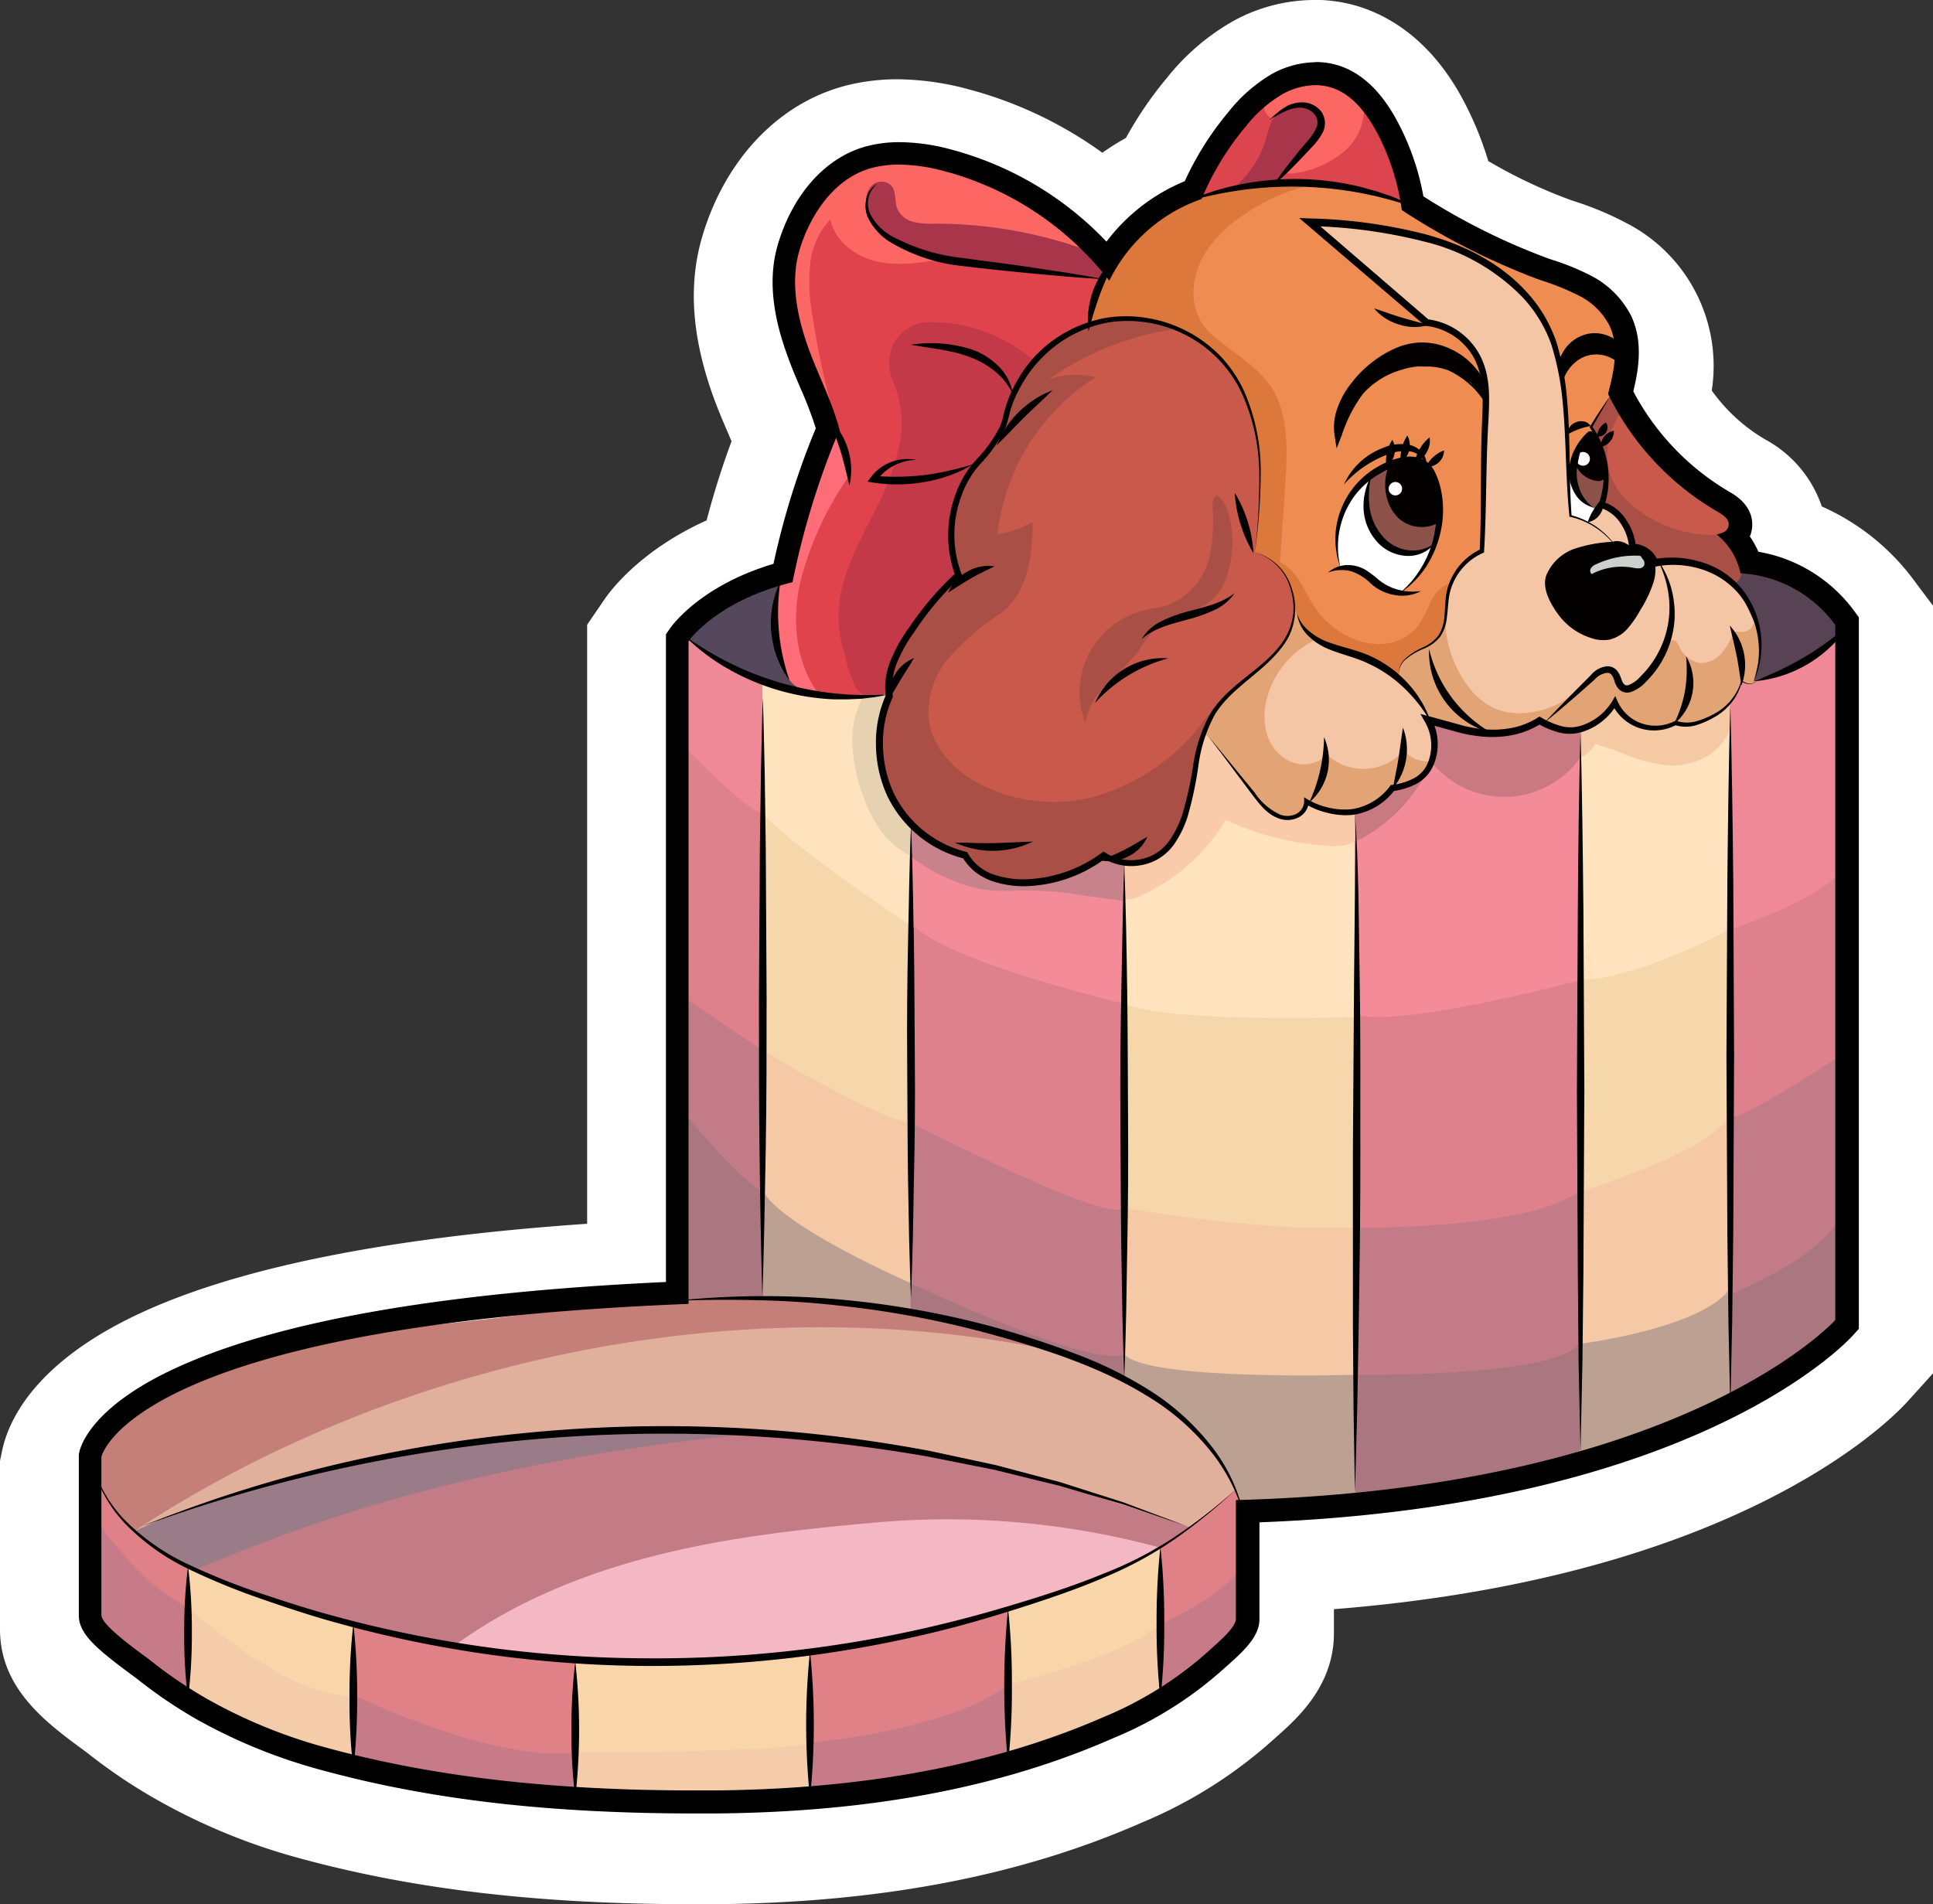 <svg xmlns="http://www.w3.org/2000/svg" viewBox="0 0 252.58 248.87"><rect x="0" y="0" width="252.58" height="248.87" fill="#333333" stroke="none"/><defs><style>.cls-1{fill:#fff;}.cls-2{fill:#f4cca9;}.cls-3{fill:#c77b88;}.cls-4{fill:#f8d6a9;}.cls-5{fill:#e08187;}.cls-6{fill:#c37b86;}.cls-7{fill:#9a7c88;}.cls-8{fill:#e0b09c;}.cls-9{fill:#c47f78;}.cls-10{fill:#f4b8c4;}.cls-11{fill:#bca092;}.cls-12{fill:#aa7780;}.cls-13{fill:#f5c9a6;}.cls-14{fill:#c37b87;}.cls-15{fill:#de818c;}.cls-16{fill:#f6d7ab;}.cls-17{fill:#ffe3be;}.cls-18{fill:#f48b99;}.cls-19{fill:#ef8997;}.cls-20{fill:#584354;}.cls-21{fill:#f5c9a4;}.cls-22{fill:#c97982;}.cls-23{fill:#f9cbaa;}.cls-24{fill:#c8828c;}.cls-25{fill:#e6d2b1;}.cls-26{fill:#ef8c51;}.cls-27{fill:#c9594b;}.cls-28{fill:#e0434c;}.cls-29{fill:#f4c6a5;}.cls-30{fill:#e2a475;}.cls-31{fill:#a94f46;}.cls-32{fill:#c33948;}.cls-33{fill:#8c5149;}.cls-34{fill:#040000;}.cls-35{fill:#030000;}.cls-36{fill:#dc783c;}.cls-37{fill:#dc454e;}.cls-38{fill:#fc6763;}.cls-39{fill:#55485c;}.cls-40{fill:#a9354a;}.cls-41{fill:#ff6e78;}.cls-42{fill:#cbd0cc;}</style></defs><title>disney-cartoons-lady-and-the-tramp-collette-present</title><g id="Layer_7"><path d="M104.45,265.56c-19.6,0-35.52-1.85-50.1-5.82a75.59,75.59,0,0,1-17.7-7.21,67,67,0,0,1-8.3-5.64l-.56-.42-.14-.1c-4.54-3.35-8.82-6.51-8.82-11.73V213.13l.17-.8c.51-2.47,3-8.83,15.4-14.54,13.08-6,33.64-9.9,61.15-11.46V104.88l1.39-2c.45-.66,4.32-6,13.44-9.49a106.68,106.68,0,0,1,4.41-14c-.38-1-.82-2-1.27-3.1-.67-1.57-1.43-3.34-2.08-5.24-2.2-6.48-2.53-12.08-1-17.11,2.56-8.45,8.35-14.52,15.5-16.23a21.85,21.85,0,0,1,5.17-.6,31.4,31.4,0,0,1,8.19,1.19A48.11,48.11,0,0,1,157.88,48a29.75,29.75,0,0,1,6.77-4.58A44.52,44.52,0,0,1,170.19,35a25.43,25.43,0,0,1,7.13-6.16,17.16,17.16,0,0,1,8.18-2.16,14.88,14.88,0,0,1,4.16.58c4.38,1.28,8,4.5,10.77,9.57A38.19,38.19,0,0,1,204,46a74.38,74.38,0,0,0,13.48,6.54l.69.24a34.78,34.78,0,0,1,5.74,2.41,16.91,16.91,0,0,1,7.3,7.48,17.81,17.81,0,0,1,1,11.18,28.18,28.18,0,0,0,9.82,9.63c3.78,2.15,5.26,5.25,5.42,8a25.11,25.11,0,0,1,12.36,8.91l1.59,2.12v96.56l-2.05,2.28c-2.14,2.37-21.94,22.7-76.28,25.86v7.86c0,4.6-3.41,7.63-5.66,9.64l-.3.27a55.12,55.12,0,0,1-16,10.2c-15.36,6.77-33.08,10.14-54.18,10.3Z" class="cls-1" transform="translate(-13.83 -21.69)"/><path d="M185.5,31.69a10.11,10.11,0,0,1,2.76.38c3.06.89,5.67,3.3,7.78,7.17a33,33,0,0,1,3.51,9.95,83.94,83.94,0,0,0,16.26,8.1l.69.24a30.77,30.77,0,0,1,5,2.06,12,12,0,0,1,5.2,5.24c1.6,3.39,1,7.09.27,9.85a33.21,33.21,0,0,0,12.64,13.18c3.19,1.82,3,4.19,2.81,5.12a6.37,6.37,0,0,1-.21.66,12.2,12.2,0,0,1,1.11,2,19.75,19.75,0,0,1,12.53,7.76l.6.8v93l-.77.86c-.83.92-20.68,22.28-77.56,24.43v12.63c0,2.18-1.81,4-4,5.91l-.41.38a50.35,50.35,0,0,1-14.61,9.25c-14.72,6.48-31.79,9.71-52.2,9.87h-2.43c-19.14,0-34.65-1.8-48.79-5.65a69.68,69.68,0,0,1-16.52-6.72A62.44,62.44,0,0,1,31.46,243c-.18-.15-.48-.36-.84-.64-4.79-3.53-6.79-5.38-6.79-7.7v-21l.07-.3c.2-1,1.74-6,12.6-11,13.24-6.12,34.78-9.9,64.05-11.24V106.43l.52-.77c.16-.24,3.9-5.58,13.54-8.45a103,103,0,0,1,5.52-17.72,52.22,52.22,0,0,0-2-5.22c-.66-1.56-1.35-3.18-1.93-4.88-1.86-5.47-2.17-10.07-1-14.06,2-6.74,6.47-11.53,11.87-12.82a17.35,17.35,0,0,1,4-.46,26.67,26.67,0,0,1,6.89,1,43.36,43.36,0,0,1,20.15,12.06,24.59,24.59,0,0,1,10.24-7.91,39.7,39.7,0,0,1,5.66-9,20.75,20.75,0,0,1,5.7-5,12.05,12.05,0,0,1,5.77-1.54m54.22,84.72v-.82h0c0,.27,0,.54,0,.81m-.13,4.21,0-1.6,0,.07v1.53m-49,15.69,0-2.76h0l0,2.75M72,196.51c3-.31,6.06-.64,9.07-1q-4.81.48-9.07,1M185.5,21.69a22.06,22.06,0,0,0-10.58,2.78,29.9,29.9,0,0,0-8.57,7.35,48.88,48.88,0,0,0-5.4,7.9,33.25,33.25,0,0,0-3.08,1.93,53.22,53.22,0,0,0-17.29-8.24,36.57,36.57,0,0,0-9.49-1.36,27.42,27.42,0,0,0-6.33.73c-8.9,2.13-16.05,9.48-19.12,19.66-1.83,6.06-1.48,12.65,1.07,20.16.7,2.07,1.5,3.94,2.21,5.59l.5,1.18c-1.2,3.22-2.28,6.62-3.26,10.33-8.6,3.88-12.54,9.14-13.35,10.33l-.52.76-1.74,2.55v78.29c-25.8,1.77-45.37,5.67-58.25,11.62-13.9,6.42-17.37,14.07-18.2,18.06l-.06.31-.21,1v22c0,7.75,6,12.18,10.85,15.75l.12.09.47.35a71.19,71.19,0,0,0,8.89,6A80.32,80.32,0,0,0,53,264.56c15,4.09,31.37,6,51.42,6H107c21.8-.17,40.17-3.68,56.15-10.72a60.08,60.08,0,0,0,17.43-11.12l.15-.13.07-.06c2.56-2.29,7.33-6.54,7.33-13.38V232c52.83-4.19,72.79-24.73,75-27.19l.77-.85,2.57-2.85V100.93l-2-2.66-.59-.8a30.23,30.23,0,0,0-12-9.59,15.66,15.66,0,0,0-7.33-8.72,22.68,22.68,0,0,1-7.05-6.43,21,21,0,0,0-11.16-21.89,40.83,40.83,0,0,0-6.53-2.76l-.69-.23a65.78,65.78,0,0,1-10.82-5.11,43.73,43.73,0,0,0-3.45-8.29c-4.27-7.83-9.84-10.84-13.77-12a19.84,19.84,0,0,0-5.55-.78Z" class="cls-1" transform="translate(-13.83 -21.69)"/><path d="M37.53,227.41l22.83,10.13,36.2,5.5s35.63-2,36-1.78,13.26-6.67,13.26-6.67l20-6.59,10.3-4.16s.5,1.79.62,2,.47,8.15,0,8.59-14.4,10.82-14.4,10.82l-9.62,4.18c-.23.11-10.9,4.11-10.9,4.11s-16.52,2.67-16.81,2.67-14.74.89-14.74.89l-31.93-1.42-25.7-5.4-17.78-7.48-2.28-3.55Z" class="cls-2" transform="translate(-13.83 -21.69)"/><path d="M38,229.56c.15.44.33,14.66.33,14.66l-12-9.19-1.49-4.59V219.33L33,224.89Z" class="cls-3" transform="translate(-13.83 -21.69)"/><path d="M89,249l0,7.68-14.51-1.75L60,252.16s0-4.2,0-4.4,0-7.37,0-7.37l6.71-.84Z" class="cls-3" transform="translate(-13.83 -21.69)"/><polygon points="131.72 218.7 131.72 230.16 106.58 234.95 105.83 234.01 106.06 224.83 117.47 220.14 131.72 218.7" class="cls-3"/><polygon points="162.28 202.16 162.91 212.76 152.73 222.31 151.47 220.35 151.62 210.68 159.44 203.87 162.28 202.16" class="cls-3"/><path d="M145.55,231.34v10.49s14.44-3.29,19.91-7.89l.66-10.9-1.63-1.92-14.89,4.81Z" class="cls-4" transform="translate(-13.83 -21.69)"/><path d="M88.93,237.85c0,.22.06,12.88.06,12.88s27.71,0,30.68-1.29L121.23,235l-3.93-2Z" class="cls-4" transform="translate(-13.83 -21.69)"/><path d="M38.37,231.73s13.2,12.13,22,11.65L60,232.22,49,224.3l-11.78-.15Z" class="cls-4" transform="translate(-13.83 -21.69)"/><path d="M165.46,223.59v10.35s10.39-4.47,11.09-8.94a12.08,12.08,0,0,0-.73-7.13l-1.06-3-3.26.84s-6.34,4.45-6.2,4.55A27.61,27.61,0,0,1,165.46,223.59Z" class="cls-5" transform="translate(-13.83 -21.69)"/><path d="M119.57,237.54l.1,11.9s18.4-1.59,25.88-7.61V231.34L136,232.71Z" class="cls-5" transform="translate(-13.83 -21.69)"/><path d="M60,233.71c-.08.18,0,9.49,0,9.49s18.23,8.87,29,7.53V237.35l-11.53-.8Z" class="cls-5" transform="translate(-13.83 -21.69)"/><path d="M25.46,219.17a76.3,76.3,0,0,0,5.73,7.05,25.82,25.82,0,0,0,7.18,5.51v-6l-3.48-4.82-6.6-6.38-3.44-.26Z" class="cls-5" transform="translate(-13.83 -21.69)"/><path d="M60.24,234l-11-3.26L39.56,227,38.4,225.4l8.22-5.5L63,214.22,103,206s7.49-1.11,8.81-1.06,30.66,3.25,30.66,3.25l17.54,2.18L170.19,216l-.4,4.93s-3.88,3.08-5.52,3.46-11.55,2.16-11.55,2.16L115.28,234,87,236l-13.9.82-12-2.65Z" class="cls-6" transform="translate(-13.83 -21.69)"/><path d="M39.56,226.77a226.47,226.47,0,0,1,22.2-8.11c6.83-2.06,13.77-3.77,20.76-5.2q8.46-1.72,17-2.92c3.4-.48,6.81-.9,10.23-1.22l1.64-.14c-1.56-1.59-3.19-3.13-4.75-4.72-2.27-2.3-5.93-2.23-9.15-2.48a165.94,165.94,0,0,0-26.19,0,68.9,68.9,0,0,0-22,5.57L33,217.55l-2.76,1.94.19,1.36,2,1.8,4.51,3L39.56,227Z" class="cls-7" transform="translate(-13.83 -21.69)"/><polygon points="161.39 194.7 158.46 197.23 155.44 199.59 152.26 198.43 141.41 195.01 126.85 191.11 113.31 188.73 88.2 186.6 70.71 187.57 57.8 189.39 47.14 191.02 32.39 194.75 21.51 198.35 17.58 200.1 17.09 197.39 27.33 186.24 51.08 177.09 65.98 175.09 85.01 172.25 109.85 172.85 129.41 171.34 140.5 173.2 157.53 182.06 161.39 194.7" class="cls-8"/><path d="M31.42,221.78c34.72-22.91,80.67-32.2,121.3-23.28-7.47-7.08-17.87-10.27-28.15-10.47a137.63,137.63,0,0,0-32,3.6c-16.43,3.78-33.95,3-50.06,7.93a41.41,41.41,0,0,0-10.64,4.53,16.13,16.13,0,0,0-7,8.95l2.28,3.31,1.81,2.77Z" class="cls-9" transform="translate(-13.83 -21.69)"/><path d="M73.13,236.82c7.82-5.75,17-9.46,26.4-11.84s19.1-3.45,28.76-4.31a106.16,106.16,0,0,1,36.84,3.21l-3.35,2-3,1.38-5.3,2.38-6.7,1.89-16.94,4.34-11.32,1.82-5.23.55-13.69.63-15-.34Z" class="cls-10" transform="translate(-13.83 -21.69)"/><path d="M132.94,187.5l-.07,6-14.36-2s-5.92,0-6-.19-1.39-17.25-1.39-17.25l.39-2.08s12.54,6.46,13.7,6.7S132.94,187.5,132.94,187.5Z" class="cls-11" transform="translate(-13.83 -21.69)"/><path d="M191.12,198.91c0,.23-.25,19-.25,19l-14.82.45-.9-2.17-3.05-5.09L166,205.22,160.32,202l-2.61-7.83,3-5.64,22.75,5.24Z" class="cls-11" transform="translate(-13.83 -21.69)"/><path d="M220.32,195.72c-.06.29,0,16.51,0,16.51l13.2-3.59,7.86-2.44.91-14.69-.46-6.32-1.69-2.67Z" class="cls-11" transform="translate(-13.83 -21.69)"/><path d="M240,189l-.09,16.38s15-9.85,15-10.07,0-6.78,0-6.78l.46-9.56s-5.26.68-5.43,1S240,189,240,189Z" class="cls-12" transform="translate(-13.83 -21.69)"/><polygon points="177.11 178.47 177.04 196.18 206.49 190.54 206.54 172.84 186.16 173.2 177.11 178.47" class="cls-12"/><path d="M132.81,187.81c0,.17,0,5.38,0,5.38l8.86,1.92,11,3.39,8,3.46v-8.11Z" class="cls-12" transform="translate(-13.83 -21.69)"/><path d="M101.83,164.53c-.08.46,1.11,27.1,1.11,27.1l3.53-.2,7-.11.06-17-10.39-9.79Z" class="cls-12" transform="translate(-13.83 -21.69)"/><path d="M133,167.09c-.08.29,0,22.37,0,22.37s-17.07-7.41-19.51-12.18c-.2-.4-.09-21.34-.09-21.34Z" class="cls-13" transform="translate(-13.83 -21.69)"/><path d="M191,179.79c.07.39,0,21.57,0,21.57s-27.2.85-30.27-2.68l0-22.08Z" class="cls-13" transform="translate(-13.83 -21.69)"/><path d="M220.37,175.06l-.05,22.26s16.5-2.11,19.69-7.46V163.2Z" class="cls-13" transform="translate(-13.83 -21.69)"/><path d="M239.73,165c0,.4.19,25.84.19,25.84s13.3-5.18,14.89-11.39c0,0,.29-27,0-26.75S239.73,164.76,239.73,165Z" class="cls-14" transform="translate(-13.83 -21.69)"/><path d="M191,179.79c0,.34,0,21.57,0,21.57s26.95.4,29.36-4.33l0-22-22.71-.51Z" class="cls-14" transform="translate(-13.83 -21.69)"/><path d="M132.85,165.33c-.13.34.11,24.13.11,24.13s23.6,11.16,27.76,9.22V174.44Z" class="cls-14" transform="translate(-13.83 -21.69)"/><path d="M102,165.57c.1.21,8.42,10.57,11.42,11.71,0,0,.43-22.18.22-22.25s-10.82-4.92-10.82-4.92Z" class="cls-14" transform="translate(-13.83 -21.69)"/><path d="M102.22,115.31l.66,36.5s11.29,7.63,10.57,7.18c-.24-.16,0-36,0-36Z" class="cls-15" transform="translate(-13.83 -21.69)"/><path d="M113.48,126.33l0,32.66s15.77,9.33,19.42,9.44l.09-32.71Z" class="cls-16" transform="translate(-13.83 -21.69)"/><path d="M133.18,140.5l-.31,27.93s27.83,14.36,27.84,10.79c0-.29,0-34.06,0-34.06Z" class="cls-15" transform="translate(-13.83 -21.69)"/><path d="M160.72,149.54v30s17.29,3.15,30.41,2.57l.27-31.73Z" class="cls-16" transform="translate(-13.83 -21.69)"/><path d="M190.92,151.35c.06.35.2,30.79.2,30.79s23.19.29,29.31-5l.35-32.92Z" class="cls-15" transform="translate(-13.83 -21.69)"/><path d="M220.32,143.94v33.53s17.76-5.48,19.61-10.26l.21-29.8Z" class="cls-16" transform="translate(-13.83 -21.69)"/><path d="M254.72,132.57c0,.35.68,26.36.68,26.36s-14,9.33-15.48,8.74l.21-31.95s12.9-6.3,13.08-6.3A26.56,26.56,0,0,1,254.72,132.57Z" class="cls-15" transform="translate(-13.83 -21.69)"/><path d="M239.92,112.16c-.24.52,0,30.93,0,30.93s-11.38,6.33-19.6,6.68V112l12.43-5.52Z" class="cls-17" transform="translate(-13.83 -21.69)"/><path d="M220.32,117.23v32.54s-23.54,6.36-29.33,4.49l-.27-32,8.78-11.79,8.63-2.78Z" class="cls-18" transform="translate(-13.83 -21.69)"/><path d="M190.7,125.71c0,.16.42,28.89.42,28.89s-24,.9-30.38-1.74h0s-.12-24.85,0-24.85,12.36-13.08,12.56-13.16S190.7,125.71,190.7,125.71Z" class="cls-17" transform="translate(-13.83 -21.69)"/><path d="M160.74,133.57v19.29s-23.44-5.47-27.89-10.54l0-18.16,23.75-1.65" class="cls-18" transform="translate(-13.83 -21.69)"/><path d="M132.87,125.54c-.08.28.38,17.4.38,17.4s-16.94-11.26-19.8-15.09l-.26-22,5.85,1.35,12.23,2.7Z" class="cls-17" transform="translate(-13.83 -21.69)"/><path d="M102.88,103.68v15.15s8.7,9.3,10.57,9V110Z" class="cls-19" transform="translate(-13.83 -21.69)"/><path d="M239.92,112.16l.27,30.93s13.94-4.57,15.21-9.14V119l-.62-7.08s.4-9.55.14-9.2-8.34,1.4-8.34,1.4-7.53,3.4-7.46,3.79S239.92,112.16,239.92,112.16Z" class="cls-19" transform="translate(-13.83 -21.69)"/><path d="M241.66,110a8.41,8.41,0,0,1,1.32.7l4.61-1.71,6.74-4.5-1-3.92-8.54-4.73s-5.71-1.65-5.64-1.18-3.9,6.38-3.57,6.38S241.66,110,241.66,110Z" class="cls-20" transform="translate(-13.83 -21.69)"/><path d="M239.92,117a7.5,7.5,0,0,1-3.12,3.58,9.31,9.31,0,0,1-6.12,1,24.72,24.72,0,0,1-6-1.93,15.33,15.33,0,0,1-2.35-.75,5.69,5.69,0,0,1-1.06,1.23,1.64,1.64,0,0,1-1.4.45,2.19,2.19,0,0,1-1.38-1.55,6.64,6.64,0,0,1-.49-2.6,4,4,0,0,1,.89-2.45,6.67,6.67,0,0,1,2.54-1.57c2.28-1,4.63-1.93,7.1-1.89a45.74,45.74,0,0,1,5.19.77,15.11,15.11,0,0,0,5.15-.2l1,1.08Z" class="cls-21" transform="translate(-13.83 -21.69)"/><path d="M220.34,120.69a12.26,12.26,0,0,1-12.63,4.86,12.15,12.15,0,0,1-5.78-3.13,10.37,10.37,0,0,1-1.08-1.12,20.73,20.73,0,0,1-8.77,9.8,2.36,2.36,0,0,1-1.41.41,1.58,1.58,0,0,1-1.11-.84,3.5,3.5,0,0,1-.37-1.39,13.75,13.75,0,0,1,3.15-9.5,40.82,40.82,0,0,1,7.49-6.94c3.55-2.78,8.95-1.34,13.39-.58a7.81,7.81,0,0,1,4.38,1.89c.4.42.72.92,1.14,1.32a2,2,0,0,0,1.57.65Z" class="cls-22" transform="translate(-13.83 -21.69)"/><path d="M191,131.6c-1.77,1-3.81.66-5.82.43A36.84,36.84,0,0,1,174,128.86a24.91,24.91,0,0,1-11.37,10,3.21,3.21,0,0,1-1.73.37,2.48,2.48,0,0,1-1.61-1.23,5.69,5.69,0,0,1-.44-4.45,13.58,13.58,0,0,1,2.12-4.06,48.72,48.72,0,0,1,5.79-6.88,17,17,0,0,1,.49-3.83,5.41,5.41,0,0,1,2-3.16,4.06,4.06,0,0,1,2.82-.75,6.71,6.71,0,0,1,4.18,2.7,24.12,24.12,0,0,0,3.38,3.81,7.3,7.3,0,0,0,5,1.47c.74,0,1.46-.22,2.2-.28a3.86,3.86,0,0,1,2,.32l.17.1,1.77,1Z" class="cls-23" transform="translate(-13.83 -21.69)"/><path d="M160.63,139.44l-5.93-.82a48,48,0,0,0-5.06-.53c-2.68-.09-5.4.26-8-.26a22.53,22.53,0,0,1-7.42-3.24,5,5,0,0,1-2.19-2.2,3.67,3.67,0,0,1,.83-3.59c1.7-2,4.67-2.52,7.27-2.08s5,1.65,7.47,2.56,5.22,1.54,7.73.74a4.75,4.75,0,0,1,2.4-.44,3.13,3.13,0,0,1,1.88,2c.5,1.13,1.23,1.93,1.15,3.16C160.64,136.19,160.87,138,160.63,139.44Z" class="cls-24" transform="translate(-13.83 -21.69)"/><path d="M132.87,129c-.1,1.39.08,3.18,0,4.57a10.46,10.46,0,0,1-4.16-3.62,19,19,0,0,1-2.36-5,21,21,0,0,1-1.14-6.07,12.32,12.32,0,0,1,1.29-6c1.44-.48,2.91-.83,4.35-1.31a.74.74,0,0,1,.71,0,.73.73,0,0,1,.21.48l2.2,13.31a3.48,3.48,0,0,1-.11,2.17,5.86,5.86,0,0,1-.71.93C132.89,128.75,132.89,128.61,132.87,129Z" class="cls-25" transform="translate(-13.83 -21.69)"/><path d="M188.61,109,177.06,96.85l-9.77-19-2.86-19.7L173.27,49l6.51-4.59s14.2-1.27,14.36-.86a55.77,55.77,0,0,0,4.54,3.76S206,52.09,206,52.41s16.93,7.92,16.93,7.92l3,3.89s-.32,12,0,12-2,10.37-2,10.62S212.75,105,212.75,105.22A108.08,108.08,0,0,1,202.48,109C202.71,108.81,188.61,109,188.61,109Z" class="cls-26" transform="translate(-13.83 -21.69)"/><path d="M224.71,73.28c-.1.21-3.41,8.86-3.41,8.86s.66,3.41.76,3.42,3.12,4.13,3.12,4.13l9.21,4.82,5.31-.84s1.23-.94,1-1.26-.37-3.21-.51-3.39a29.08,29.08,0,0,0-2.76-2.33c-.69-.46-9.21-7.27-9.21-7.27Z" class="cls-27" transform="translate(-13.83 -21.69)"/><path d="M164.61,128.55c-.25-.2-20,1.38-20,1.38l-13-6.4L136.1,106,142.81,97l-.31-12.27,2.43-4.28,2.32-5.35,2-4.63L156.93,65l7-1.21L168.67,65l6.21,4.16,4.9,7.48-.27,13.06.88,4.69,3.74,6.52-2.47,6.8-7.16,7.46-3.34,2.8-3.38,9.18Z" class="cls-27" transform="translate(-13.83 -21.69)"/><path d="M127.91,112.78l-6.06,0-3.11-.82-2.49-7.75,1.17-13.75,4.46-12L119,68.14l-1-15.58,4.37-4.63s25.41,5.09,25.26,5.12,7.71,1.8,7.71,1.8l3.37,2.6-1.23,6.77-11,8L141,82.55l-2.22,4.23s-.26,8.65-.25,8.74-4.4,6.87-4.4,6.87L130,110.63Z" class="cls-28" transform="translate(-13.83 -21.69)"/><path d="M185.64,51.52l12,10.11,2.64,2.25,2.31.6S206,67,206,67s1.44,2.72,1.44,2.72l.56,4-.25,7.67-.28,12.3-2.2,1.49-1.67,2.34-1.18,3.24L198.54,107,191,106l-7-2.52-8.61,11.24,1.81,7.07,5.77,3.46,7.59-.72,8.32-1.59,1.18-.26,1.18-3.12-.79-3.76,9.94,2,6.17-2.17,12.15-3.17,9.09-1.33,5.83-6.9L241.23,99l-5.58-4.3L228,91l-2.13-1.33-2.63-2.82-4.47-2.79-.38-9.13-.57-6.15-1.42-3.9L212.89,60l-2.41-2.21L203.67,54s-10.89-3-10.73-2.76-7.46-.45-7.46-.45Z" class="cls-29" transform="translate(-13.83 -21.69)"/><path d="M186,105.19a11.78,11.78,0,0,0-6.64,7.84,8.74,8.74,0,0,0,0,4.54,5.79,5.79,0,0,0,2.77,3.5,4.35,4.35,0,0,0,4.37-.16c.25-.17.38-.49.58-.72a7,7,0,0,0,10.17-.42,4,4,0,0,0,3,1.42c.27,0,.63.07.65.33a.53.53,0,0,1-.2.38,10.57,10.57,0,0,1-4.35,2.62s-1,.08-1,.22a15.7,15.7,0,0,1-1.39,1.64s-4.07,1.61-4.14,1.59l-5-1.4-.72,1a17.16,17.16,0,0,1-1.63,1c-.07,0-2.67-.6-2.67-.6l-5.5-6.71-3.22-4s.68-2.12.76-2.17,2.42-2.59,2.42-2.59l4.25-3.63,2.68-2.53,1.27-2.22.44-2.26V99.47s1.51,3.25,1.51,3.32S186,105.19,186,105.19Z" class="cls-30" transform="translate(-13.83 -21.69)"/><path d="M225.59,75.66A9.14,9.14,0,0,0,224.33,84a10.3,10.3,0,0,0,3.43,4.26,16.38,16.38,0,0,0,12.47,3.15A5.34,5.34,0,0,1,241.29,97a1.32,1.32,0,0,1-.86.9,1.59,1.59,0,0,1-1.21-.52A11.19,11.19,0,0,0,231.11,95a2,2,0,0,1-1.46-.17c-.45-.35-.52-1.06-1-1.35s-1.23,0-1.58-.47a1.41,1.41,0,0,1-.17-.89.86.86,0,0,0-.32-.81,7,7,0,0,0-1.79-2.76c-.73-.82-1.55-1.56-2.21-2.44a5,5,0,0,1-1.11-3,15,15,0,0,1,.69-2.83,2.71,2.71,0,0,0-.56-2.71c1.06-1.52,2.06-3.33,3.12-4.85l1,2.16a.68.68,0,0,1,.09.53C225.79,75.52,225.7,75.65,225.59,75.66Z" class="cls-31" transform="translate(-13.83 -21.69)"/><path d="M142.63,96.36a41,41,0,0,1-4.79,7.23,24,24,0,0,0-4.25,7.57l-4.3,1.28a3.65,3.65,0,0,1-2.39.15,3.12,3.12,0,0,1-1.42-1.43,17.29,17.29,0,0,1-1.21-3.75,16.08,16.08,0,0,1-.63-7.87c.73-3.88,2.61-7.35,4.37-10.85a33.26,33.26,0,0,0,3.38-9,13.66,13.66,0,0,0-.76-7.88,6.17,6.17,0,0,1-.57-3.32,7.17,7.17,0,0,1,.42-1.7,5.47,5.47,0,0,1,4.52-3h.23a20.75,20.75,0,0,1,14.75,6,52.63,52.63,0,0,0-5.21,11.08c-.88,2.63-2.6,4.84-3.14,7.57A11.77,11.77,0,0,0,142.63,96.36Z" class="cls-32" transform="translate(-13.83 -21.69)"/><path d="M192.62,83.89c-.06.21-2.8,3.11-2.8,3.11l-1,2.8s-.33,1.94-.34,2v2.09l.45,1.9,1.87,0a7.43,7.43,0,0,1,1.62.84,33.67,33.67,0,0,0,3.19,2.22c.09,0,1.53,0,1.53,0l1.24-1.17a31.55,31.55,0,0,0,2.25-3,11.75,11.75,0,0,1,.68-2.15,5.88,5.88,0,0,0,.25-1.34C201.48,91.18,192.62,83.89,192.62,83.89Z" class="cls-1" transform="translate(-13.83 -21.69)"/><path d="M218.77,84.06c0,.1.29,5,.29,5l.81.23,1.25.51.28.09,1.26-1.44.34-1.36-1.29-2Z" class="cls-1" transform="translate(-13.83 -21.69)"/><path d="M195.77,82.61a1.41,1.41,0,0,1,1,0,1.53,1.53,0,0,1,.66,1.05,11.51,11.51,0,0,0,1,2.74,3.81,3.81,0,0,0,2.13,1.88,2.14,2.14,0,0,1,1.09.49,1.46,1.46,0,0,1,.23,1.11,12.62,12.62,0,0,1-.32,2,2.19,2.19,0,0,1-.47,1,2.1,2.1,0,0,1-1,.5,7,7,0,0,1-3.28.22,5.16,5.16,0,0,1-2.89-1.54,6.11,6.11,0,0,1-1.49-3.92,13.61,13.61,0,0,1,.25-3.05c.07-.37.06-1.08.38-1.3a8.68,8.68,0,0,1,1.24-.66A10.72,10.72,0,0,1,195.77,82.61Z" class="cls-33" transform="translate(-13.83 -21.69)"/><path d="M219.72,85.63A4.63,4.63,0,0,0,221.89,88a.73.73,0,0,0,.53.1.8.8,0,0,0,.28-.2,5,5,0,0,0,1.05-3.54,3.53,3.53,0,0,0-.42-1.72,2.74,2.74,0,0,0-1.71-1.26,2.11,2.11,0,0,0-1.29.13,2,2,0,0,0-1.13,1.66,5.49,5.49,0,0,0,.16,1.14A6.89,6.89,0,0,0,219.72,85.63Z" class="cls-33" transform="translate(-13.83 -21.69)"/><path d="M222.24,78.41a3.83,3.83,0,0,1,.86,1.6,11,11,0,0,1,.31,1.81l.17,1.47a1.29,1.29,0,0,1-.16,1,1.1,1.1,0,0,1-1,.24A3.48,3.48,0,0,1,219.56,82c-.11-.39.18-.77.36-1.13l1.19-2.38c.09-.17.2-.37.39-.43a.51.51,0,0,1,.43.08A2.06,2.06,0,0,1,222.24,78.41Z" class="cls-34" transform="translate(-13.83 -21.69)"/><path d="M195.18,82.89a6.68,6.68,0,0,0,.09,4.54,5.32,5.32,0,0,0,1.46,2.12,4.44,4.44,0,0,0,2.44,1,4.52,4.52,0,0,0,2.6-.53,10.76,10.76,0,0,0,.07-3.58,7,7,0,0,0-1.34-3.29A3.41,3.41,0,0,0,199,82a4.52,4.52,0,0,0-2.34-.05,3.3,3.3,0,0,0-.93.26A1.05,1.05,0,0,0,195.18,82.89Z" class="cls-34" transform="translate(-13.83 -21.69)"/><path d="M202.67,102.73a15.22,15.22,0,0,0,3.25,9,8.88,8.88,0,0,0,3.64,2.72,9,9,0,0,0,4.83.24,9.82,9.82,0,0,0,5.57-2.94,11.17,11.17,0,0,1,1.67-1.4,3.39,3.39,0,0,1,1.94-.73,2.07,2.07,0,0,1,1.79.92c.15.25.24.54.4.79a.77.77,0,0,0,.72.4c2.53-.43,3.93-3.43,5.16-5.69.18-.33.42-.71.8-.7s.62.44.79.8a3.68,3.68,0,0,0,2.64,2.19,3.46,3.46,0,0,0,2.83-1.18,10.41,10.41,0,0,0,1.65-2.71c.1-.22.29-.23.54-.22s.48.07.72.06a1.47,1.47,0,0,0,1.12-.64,2.76,2.76,0,0,0,.47-1.24,25.53,25.53,0,0,1,.61,3.6c0,.74-.16,1.46-.2,2.19l-.63,2.59.51-.13-.07.13-.2.14-.39.15-.5,0-.49-.18-.37-.2-.3.84-.73,1.36-.93,1.11-1.77,1.27-2.64,1.2-1.65-.13h-.9l-2.83.66-2.1-.59-1.68-1.27-.73-1.13-.52-.46-2.56,2.79-3,.93-2.62-.78-1.53-.55-3.68,1.59-6.82-.4-3.62-1.23-.44-.7-2.13-3.4-1.76-1.24-1.08-1.35,1-2.08s5.63-3.92,5.69-3.91S202.67,102.73,202.67,102.73Z" class="cls-30" transform="translate(-13.83 -21.69)"/><path d="M224.53,92.5a18.33,18.33,0,0,0-5.05.94,6.2,6.2,0,0,0-3.6,3.44c-.59,1.68.5,3.66,1.55,5.1a8.51,8.51,0,0,0,4.26,3.08,4.88,4.88,0,0,0,2.42.23,4.6,4.6,0,0,0,2.41-1.47,13.84,13.84,0,0,0,1.63-2.37A16.32,16.32,0,0,0,229.82,98a5.55,5.55,0,0,0,0-3.75s-2.39-1.09-2.43-1.09-.78-.25-.78-.25l-.46-.27-.46-.16-.59-.08Z" class="cls-35" transform="translate(-13.83 -21.69)"/><path d="M185.42,45.79A25.94,25.94,0,0,0,176,50a16.94,16.94,0,0,0-4.37,4.28A10.18,10.18,0,0,0,169.77,60a7.28,7.28,0,0,0,2.41,5.45c3.12,2.67,7.26,4.8,8.7,8.64,1.36,3.61,1.11,7.6.86,11.45l-.65,9.6a7,7,0,0,1,2.65,2.67c.68,1.1,1.22,2.27,1.95,3.34a11.35,11.35,0,0,0,4.22,3.68,8.83,8.83,0,0,0,4.82,1,6.27,6.27,0,0,0,4.32-2.24,19.33,19.33,0,0,0,1.69-3.18,4.7,4.7,0,0,1,2.49-2.49c-.15,1.47-.43,3-.58,4.44a5.47,5.47,0,0,1-.46,2,4.7,4.7,0,0,1-2.15,1.85,11.62,11.62,0,0,0-2.5,1.42,2.76,2.76,0,0,0-.9,2.62,20.3,20.3,0,0,1-4.16-2.41,4.29,4.29,0,0,0-1.42-.55,18.23,18.23,0,0,1-5.14-2,6.15,6.15,0,0,1-2.94-4.49,9.34,9.34,0,0,0-1.53-4.41,6,6,0,0,0-1.95-1.81,4.58,4.58,0,0,0-1.68-.72s.2-2,.2-2.06.33-3.64.33-3.64.12-5,.12-5.06-.11-1.79-.11-1.83-.67-4.51-.67-4.56S175.94,72,175.94,72l-2.58-3.69-3.29-2.43-4.74-2-6.09-.45-2.9.62.21-2.27L159,55.53,160.15,54l6.5-6.12,8.48-3.67s7.48-.72,7.55-.78S185.42,45.79,185.42,45.79Z" class="cls-36" transform="translate(-13.83 -21.69)"/><path d="M171.72,42.11c2.14-3,4.37-6,7.5-8a14.1,14.1,0,0,1,8.67-2,7.44,7.44,0,0,1,4.32,1.68A9.26,9.26,0,0,1,194,36.45c.69,1.34,1.32,2.7,1.9,4.08a23,23,0,0,1,2,7.82l-4.75-1.58c-7-2.35-15-1.31-22.2.53-.36.09-.83.16-1.06-.14a1,1,0,0,1,.07-1l2.17-4.8" class="cls-37" transform="translate(-13.83 -21.69)"/><path d="M180,33.61a8.51,8.51,0,0,1,12,1.23,7.44,7.44,0,0,1-2.19,6.34,12.74,12.74,0,0,1-6.3,3.07c-1,.2-2.16.24-2.73-.57a2.12,2.12,0,0,1-.17-1.76c.16-.59.45-1.14.59-1.74a2.66,2.66,0,0,0-.65-2.59c-.29-.25-.65-.42-.94-.68a2,2,0,0,1-.57-2C179.21,34.2,179.24,33.73,180,33.61Z" class="cls-38" transform="translate(-13.83 -21.69)"/><path d="M116.17,97a12.8,12.8,0,0,0-.79,7.25,15.24,15.24,0,0,0,1.47,4.91A11.3,11.3,0,0,0,119,112a43.47,43.47,0,0,1-8.35-2.53,43.81,43.81,0,0,1-6-3.58c-.39-.24-.82-.53-.89-1a1.58,1.58,0,0,1,.51-1.21,18.88,18.88,0,0,1,8.6-5.77c.69-.22,1.38-.4,2.08-.58C115.43,97.23,115.69,97.08,116.17,97Z" class="cls-39" transform="translate(-13.83 -21.69)"/><path d="M125.49,46.33a19.52,19.52,0,0,0,.68,3.55,6.5,6.5,0,0,0,1.91,3,9.35,9.35,0,0,0,3.77,1.61,91.73,91.73,0,0,0,17.83,2.66c2.71.13,5.37.61,8.06.93a2.35,2.35,0,0,0,.62-2.79,6.17,6.17,0,0,0-2-2.33,43,43,0,0,0-20.93-9.2,17.44,17.44,0,0,0-5.72-.07A6.33,6.33,0,0,0,125.49,46.33Z" class="cls-40" transform="translate(-13.83 -21.69)"/><path d="M123.89,79.5A102.5,102.5,0,0,1,120,63a24.75,24.75,0,0,1-.32-6.65,10,10,0,0,1,2.66-6c.55,2.87,3.3,4.91,6.16,5.53s5.83.12,8.71-.38a12.94,12.94,0,0,1-8.84-4.6,5.6,5.6,0,0,1-1.3-2.42,2.74,2.74,0,0,1,.7-2.56,1.84,1.84,0,0,1,2.5,0c.72.8.42,2.08.82,3.08a3.09,3.09,0,0,0,2.1,1.69,10.28,10.28,0,0,0,2.77.23,58.61,58.61,0,0,1,19.24,3.23,18.35,18.35,0,0,0-15.55-10.27c-2.83-.11-5.69-1.47-8.5-1.11a18.09,18.09,0,0,0-11.64,6.37,17,17,0,0,0-3.7,12.7c.51,4.05,2.53,7.74,4.5,11.32C121.52,75.36,122.68,77.32,123.89,79.5Z" class="cls-38" transform="translate(-13.83 -21.69)"/><path d="M124.82,83.82a42.63,42.63,0,0,0-6.35,13.67c-1.21,5-.76,10.7,2.31,14.87a4.87,4.87,0,0,1-3.78-1.77,8.54,8.54,0,0,1-1.52-4,26.42,26.42,0,0,1,.2-8.51,92.46,92.46,0,0,1,6-18.67,2,2,0,0,1,.62-.91,1.36,1.36,0,0,1,1.8.69,4.93,4.93,0,0,1,.31,2.13C124.46,82.07,124.29,83.32,124.82,83.82Z" class="cls-41" transform="translate(-13.83 -21.69)"/><path d="M175.13,46.15a13,13,0,0,0,4.16-6.42,11.6,11.6,0,0,1,.73-2.25,4,4,0,0,1,5.09-1.7,2.2,2.2,0,0,1,1.31,2.32A5.89,5.89,0,0,1,185,40.73a16.4,16.4,0,0,1-3.5,3.65c-.47.33-.5,1-1,1.2C179,46.26,176.86,46.13,175.13,46.15Z" class="cls-40" transform="translate(-13.83 -21.69)"/><path d="M228,94.32a11.88,11.88,0,0,0-5.57,1.1,1.5,1.5,0,0,0-.7.51.59.59,0,0,0,.08.79,8.41,8.41,0,0,1,5.52-.81,2.84,2.84,0,0,0,.71.06.75.75,0,0,0,.6-.34.77.77,0,0,0-.16-.87C228.27,94.53,228.33,94.34,228,94.32Z" class="cls-42" transform="translate(-13.83 -21.69)"/><circle cx="182.33" cy="63.87" r="0.88" class="cls-1"/><circle cx="206.85" cy="59.97" r="0.9" class="cls-1"/><path d="M220.56,65.9a5.09,5.09,0,0,1,4.16.37,2.47,2.47,0,0,1,.83.71,2,2,0,0,1,.25,1.53,3,3,0,0,1-1.58-.53,4.33,4.33,0,0,0-6.13,2.93c0-.2-.24-.71-.31-.91a3.71,3.71,0,0,1-.29-.91,2.44,2.44,0,0,1,.58-1.25A5.14,5.14,0,0,1,220.56,65.9Z" class="cls-34" transform="translate(-13.83 -21.69)"/><path d="M188.94,75.67a13.31,13.31,0,0,1,1.94-4.16,10.84,10.84,0,0,1,2.62-2.39,10.49,10.49,0,0,1,7.57-2c.85.15,1.74,0,2.38.63l1.23.51,1.18.89,1,1,.65.89.57,2.41-.49.4L206,71.7l-2.24-1.55-1.27-.53-5.19-.06-3.6,1.62Z" class="cls-34" transform="translate(-13.83 -21.69)"/><path d="M171.9,94.39a9.09,9.09,0,0,1-5.22,6.29c-1.13.41-2.34.53-3.5.83a11,11,0,0,0-7.53,14.63,9.22,9.22,0,0,1,2.85-5.08,47.29,47.29,0,0,0,4.11-4.27,17.34,17.34,0,0,1,2.72-3.51c1.83-1.47,4.5-1.47,6.41-2.83s2.76-3.9,3-6.27a13,13,0,0,0-.24-4.78,6.15,6.15,0,0,0-1.24-2.69c-.72-.67-1,.46-1,1.08A23.6,23.6,0,0,1,171.9,94.39Z" class="cls-31" transform="translate(-13.83 -21.69)"/><path d="M171.6,115.25a27.28,27.28,0,0,1-13.72,10.24,20.9,20.9,0,0,1-16.82-1.77c-3-1.81-5.53-4.71-5.9-8.18a11.07,11.07,0,0,1,2.78-8,32.6,32.6,0,0,1,6.57-5.64c3.57-2.56,4.29-7.64,4.25-12a12.61,12.61,0,0,1-4.59,1.63A27.85,27.85,0,0,1,157,71a10.75,10.75,0,0,0-6.13.26,37.94,37.94,0,0,1,16.58-6.57,13.25,13.25,0,0,0-11.11-.42l-2,.73s-3.69,2.25-3.77,2.32-3.65,4.43-3.65,4.43l-1.5,3.58-.82,2.61L142,81.86l-2.77,3.88-1.06,4.31.35,5.32.14,1.74s-3.38,3.65-3.57,3.89-3.54,5-3.54,5l-1.3,3-.36,3.86-1,3.24s.31,6.88.31,6.88l1.81,4.73,3.74,3.32,4.76,2.28,3.26,2.76,4.78,1,5.2-.86,4.9-2.46s2.52.7,2.77.7h3.26l3.26-2.75,2-4.43,1.47-7.69,1.95-4.86Z" class="cls-31" transform="translate(-13.83 -21.69)"/><path d="M101.83,191.72a111.39,111.39,0,0,1,21.45-.22,117.77,117.77,0,0,1,21.15,3.83c3.45,1,6.86,2.1,10.21,3.4a52.11,52.11,0,0,1,9.65,4.83,31.65,31.65,0,0,1,7.94,7.28,22.26,22.26,0,0,1,4.32,9.77,23.07,23.07,0,0,0-4.7-9.47,31.12,31.12,0,0,0-8-6.93c-6-3.73-12.88-6-19.71-7.92a124.21,124.21,0,0,0-21-4c-3.54-.4-7.1-.61-10.67-.68S105.4,191.55,101.83,191.72Z" transform="translate(-13.83 -21.69)"/><path d="M25.52,211.58a17.89,17.89,0,0,0,4.73,8.89,29,29,0,0,0,8.34,5.75A88.19,88.19,0,0,0,48.08,230c3.23,1.09,6.48,2.12,9.78,3a156.57,156.57,0,0,0,40.38,5.42,158.23,158.23,0,0,0,40.46-4.91c3.3-.83,6.57-1.79,9.83-2.8s6.48-2.11,9.63-3.41a49.14,49.14,0,0,0,9.06-4.67,74,74,0,0,0,8.09-6.26,73.52,73.52,0,0,1-7.95,6.46,49.2,49.2,0,0,1-9,4.92c-3.15,1.36-6.38,2.5-9.63,3.56s-6.52,2.06-9.83,2.95a156.16,156.16,0,0,1-40.65,5.16,154.55,154.55,0,0,1-40.58-5.68c-3.3-.91-6.56-2-9.79-3.12a87.83,87.83,0,0,1-9.5-3.91,29.18,29.18,0,0,1-8.3-6A18,18,0,0,1,25.52,211.58Z" transform="translate(-13.83 -21.69)"/><path d="M32.58,221.08A176.86,176.86,0,0,1,66,211.33a186.76,186.76,0,0,1,69.38,0l8.53,1.83,8.42,2.23,8.3,2.65,8.15,3.06-8.23-2.81-8.35-2.43-8.44-2.08-8.51-1.69a198.78,198.78,0,0,0-102.65,9Z" transform="translate(-13.83 -21.69)"/><path d="M38.4,226.39a67.66,67.66,0,0,1,.5,8.64,67.66,67.66,0,0,1-.5,8.64,64.2,64.2,0,0,1-.5-8.64A67.66,67.66,0,0,1,38.4,226.39Z" transform="translate(-13.83 -21.69)"/><path d="M60,233.92a81.88,81.88,0,0,1,.5,9.51,81.6,81.6,0,0,1-.5,9.5,77.43,77.43,0,0,1-.5-9.5A81.88,81.88,0,0,1,60,233.92Z" transform="translate(-13.83 -21.69)"/><path d="M89,238.87a79.19,79.19,0,0,1,0,17.77,67.79,67.79,0,0,1-.5-8.88A71.5,71.5,0,0,1,89,238.87Z" transform="translate(-13.83 -21.69)"/><path d="M119.67,237.54a91.45,91.45,0,0,1,0,19.1,91.45,91.45,0,0,1,0-19.1Z" transform="translate(-13.83 -21.69)"/><path d="M145.55,231.91a90.24,90.24,0,0,1,.5,10.12,88,88,0,0,1-.5,10.13,102.77,102.77,0,0,1,0-20.25Z" transform="translate(-13.83 -21.69)"/><path d="M165.46,223.84a89.06,89.06,0,0,1,.5,9.92,84.44,84.44,0,0,1-.5,9.91,84.44,84.44,0,0,1-.5-9.91A89.06,89.06,0,0,1,165.46,223.84Z" transform="translate(-13.83 -21.69)"/><path d="M177.8,93.87a78.13,78.13,0,0,0,.57-10.59,25.83,25.83,0,0,0-2.29-10.23A16.25,16.25,0,0,0,169,65.6a16.62,16.62,0,0,0-10.09-1.81,16.15,16.15,0,0,0-9,4.73,16.77,16.77,0,0,0-3,4.22,15,15,0,0,0-1,2.4c-.13.41-.22.83-.33,1.24a8.11,8.11,0,0,1-.42,1.35,18.54,18.54,0,0,1-3.09,4.44,12.27,12.27,0,0,0-2.63,4.38,14.42,14.42,0,0,0,0,10.07l.14.31-.26.22a37.83,37.83,0,0,0-6,7.11,18.73,18.73,0,0,0-2.26,4,8.36,8.36,0,0,0-.57,4.37l0,.15-.06.14a14.21,14.21,0,0,0-1.22,6.15,15.24,15.24,0,0,0,1.34,6.14A14.35,14.35,0,0,0,140,133l.2.05.09.16a6.17,6.17,0,0,0,3.61,2.85,12.15,12.15,0,0,0,4.81.5,17.64,17.64,0,0,0,9.08-3.41l.23-.18.24.16a6.33,6.33,0,0,0,6.22.31,6.08,6.08,0,0,0,2.36-2.2,12.81,12.81,0,0,0,1.45-3,47.65,47.65,0,0,0,1.48-6.71,19.89,19.89,0,0,1,2.23-6.61c2.53-4.09,7.29-5.85,9.72-9.78a8,8,0,0,0,1.09-3.2,8.42,8.42,0,0,0-.38-3.38A6.85,6.85,0,0,0,177.8,93.87Zm0,0a6.91,6.91,0,0,1,4.79,4.62,8.34,8.34,0,0,1,.45,3.44,8.09,8.09,0,0,1-1,3.31c-2.45,4.08-7.18,6-9.51,9.92a19.39,19.39,0,0,0-2.09,6.45,48,48,0,0,1-1.43,6.81,13.48,13.48,0,0,1-1.49,3.2,6.8,6.8,0,0,1-2.62,2.48,7.12,7.12,0,0,1-7-.29l.46,0a18.14,18.14,0,0,1-9.51,3.64,12.89,12.89,0,0,1-5.15-.53,8.13,8.13,0,0,1-2.36-1.21,7,7,0,0,1-1.75-2l.28.21a15.26,15.26,0,0,1-10.12-8.25,16.45,16.45,0,0,1-1.46-6.54,15.26,15.26,0,0,1,1.29-6.58l0,.29a9.26,9.26,0,0,1,.65-4.89,19.75,19.75,0,0,1,2.37-4.21,39.7,39.7,0,0,1,6.22-7.26l-.13.54a15.39,15.39,0,0,1,0-10.72,13.21,13.21,0,0,1,2.81-4.65,17.82,17.82,0,0,0,3-4.22,8.11,8.11,0,0,0,.38-1.18c.11-.44.21-.89.35-1.32a15.38,15.38,0,0,1,1-2.53A17.58,17.58,0,0,1,149.3,68a16.79,16.79,0,0,1,9.51-4.84,17.24,17.24,0,0,1,10.45,2,17,17,0,0,1,4.24,3.29,16.77,16.77,0,0,1,2.94,4.48,26.26,26.26,0,0,1,2.13,10.4A78.12,78.12,0,0,1,177.8,93.87Z" transform="translate(-13.83 -21.69)"/><path d="M163,105.22a6.1,6.1,0,0,1,2.6-2.35,18.58,18.58,0,0,1,3.28-1.22c2.22-.62,4.39-1,6.27-2.43a6.5,6.5,0,0,1-2.71,2.23,20.17,20.17,0,0,1-3.29,1.17C166.93,103.24,164.75,103.7,163,105.22Z" transform="translate(-13.83 -21.69)"/><path d="M156.93,113.54a9.59,9.59,0,0,1,9.56-5.81,19.87,19.87,0,0,0-9.56,5.81Z" transform="translate(-13.83 -21.69)"/><path d="M144.06,79.89a12.79,12.79,0,0,1,7.3-7.19c-1.25,1.24-2.5,2.35-3.7,3.54S145.32,78.66,144.06,79.89Z" transform="translate(-13.83 -21.69)"/><path d="M137.73,99.13a5.5,5.5,0,0,1,2.46-2.71,5.44,5.44,0,0,1,3.59-.71c-1.11.56-2.12,1-3.1,1.58S138.78,98.47,137.73,99.13Z" transform="translate(-13.83 -21.69)"/><path d="M175.17,86.09A17.26,17.26,0,0,1,177.62,94a17.59,17.59,0,0,1-2.45-7.93Z" transform="translate(-13.83 -21.69)"/><path d="M138.6,131.81c1.76,0,3.42.11,5.1.07s3.34-.14,5.1-.2a12,12,0,0,1-10.2.13Z" transform="translate(-13.83 -21.69)"/><path d="M157.72,134.15c1.1-.51,2.1-.91,3.08-1.42s1.89-1.07,2.95-1.67a5.23,5.23,0,0,1-2.5,2.56A5.29,5.29,0,0,1,157.72,134.15Z" transform="translate(-13.83 -21.69)"/><path d="M128.45,45.73a3.28,3.28,0,0,0-.83,4.08,7.24,7.24,0,0,0,3.22,3,25.17,25.17,0,0,0,8.77,2.6c3.07.44,6.19.79,9.27,1.27l4.64.7c1.54.27,3.08.5,4.62.8-1.56-.07-3.12-.21-4.68-.32l-4.67-.42c-3.12-.3-6.21-.62-9.33-1a22.88,22.88,0,0,1-9-2.93A7.73,7.73,0,0,1,127.18,50a3.9,3.9,0,0,1-.13-2.41A2.84,2.84,0,0,1,128.45,45.73Z" transform="translate(-13.83 -21.69)"/><path d="M132.87,66.74a17.59,17.59,0,0,1,8,.64,9.3,9.3,0,0,1,3.47,2.22,6.31,6.31,0,0,1,1.83,3.6,8.34,8.34,0,0,0-2.36-3,11,11,0,0,0-3.29-1.85C138.13,67.42,135.5,67.23,132.87,66.74Z" transform="translate(-13.83 -21.69)"/><path d="M133.6,81.8a6.49,6.49,0,0,0-5.27,2.77l-.31-.7a31.18,31.18,0,0,0,6.55-.09,32.8,32.8,0,0,0,3.24-.57c1.08-.24,2.15-.53,3.22-.86A18.16,18.16,0,0,1,138,83.8a19.32,19.32,0,0,1-3.28.87,20.63,20.63,0,0,1-6.79.09l-.74-.12.43-.58A6,6,0,0,1,133.6,81.8Z" transform="translate(-13.83 -21.69)"/><path d="M122.18,76.42a9,9,0,0,1,2.46,4,8.9,8.9,0,0,1,.18,4.72c-.39-1.55-.7-3-1.14-4.43S122.71,77.92,122.18,76.42Z" transform="translate(-13.83 -21.69)"/><path d="M115.8,97.71A27.1,27.1,0,0,0,117,110.63a12.64,12.64,0,0,1-1.21-12.92Z" transform="translate(-13.83 -21.69)"/><path d="M156.07,65a11.41,11.41,0,0,1,3.79-10,52.57,52.57,0,0,0-2.2,4.89A51.68,51.68,0,0,0,156.07,65Z" transform="translate(-13.83 -21.69)"/><path d="M179.75,37.33a10.85,10.85,0,0,1,1.87-1.55,4.24,4.24,0,0,1,2.44-.71,3.17,3.17,0,0,1,2.4,1.18,2.66,2.66,0,0,1,.21,2.75,8.35,8.35,0,0,1-1.5,2c-.54.58-1.08,1.17-1.64,1.74-1.1,1.15-2.26,2.26-3.46,3.32q1.37-2,2.87-3.84c.5-.63,1-1.23,1.52-1.85a7.66,7.66,0,0,0,1.3-1.82,1.69,1.69,0,0,0-.06-1.78,2.51,2.51,0,0,0-1.71-1C182.57,35.65,181.1,36.52,179.75,37.33Z" transform="translate(-13.83 -21.69)"/><path d="M168.76,48.08a32.44,32.44,0,0,1,7.47-2.35,36.24,36.24,0,0,1,7.85-.63,35.84,35.84,0,0,1,7.79,1.08l1.9.54,1.86.62,1.81.76c.59.28,1.18.56,1.76.86l-1.86-.61-1.86-.54-1.88-.49-1.89-.39a48.61,48.61,0,0,0-15.35-.44A52.65,52.65,0,0,0,168.76,48.08Z" transform="translate(-13.83 -21.69)"/><path d="M103.2,104.72a43.73,43.73,0,0,0,6.1,3.68,41.29,41.29,0,0,0,6.6,2.55,41.75,41.75,0,0,0,6.94,1.36l1.77.15,1.78.06h1.78l1.8-.07c-.59.12-1.18.24-1.77.34l-1.8.22-1.81.08h-1.81a30.46,30.46,0,0,1-13.84-4A27.18,27.18,0,0,1,103.2,104.72Z" transform="translate(-13.83 -21.69)"/><path d="M242.93,110.74a43.5,43.5,0,0,0,6.57-3.1,44.26,44.26,0,0,0,5.9-4.26,16.53,16.53,0,0,1-12.47,7.36Z" transform="translate(-13.83 -21.69)"/><path d="M171.81,118l5.94,7.25a8,8,0,0,0,3.39,2.92,2.64,2.64,0,0,0,2.05-.1,1.89,1.89,0,0,0,1.05-1.59l0-.59.52.32a9.48,9.48,0,0,0,2.8,1.06,9,9,0,0,0,3,.16,7.65,7.65,0,0,0,4.9-3l.11-.15.18,0a8.63,8.63,0,0,0,2.75-.83,4,4,0,0,0,1.85-1.94A6.1,6.1,0,0,0,200,116l-.57-1,1.12.3,3.65,1a17.45,17.45,0,0,0,3.61.7,12.56,12.56,0,0,0,3.62-.19,9.87,9.87,0,0,0,3.32-1.32l.24-.15.23.13a10.92,10.92,0,0,0,2.52,1.09,4.65,4.65,0,0,0,2.59,0,7.41,7.41,0,0,0,4.18-3.25l.38-.65.3.68a5.37,5.37,0,0,0,3.13,2.89,5.57,5.57,0,0,0,4.31-.28l.11-.05.1,0a4.61,4.61,0,0,0,2.63.06,11.55,11.55,0,0,0,2.54-1.08,7.15,7.15,0,0,0,3.35-4.24l0-.09.07.06a1.73,1.73,0,0,0,1.08.42,1.64,1.64,0,0,0,1.07-.49,1.62,1.62,0,0,1-1.06.55,1.8,1.8,0,0,1-1.16-.38l.1,0a7.4,7.4,0,0,1-3.3,4.52,11.86,11.86,0,0,1-2.6,1.21,4.85,4.85,0,0,1-2.92,0l.21,0a6.18,6.18,0,0,1-4.77.42,6.06,6.06,0,0,1-3.62-3.2l.68,0a7.92,7.92,0,0,1-4.59,3.69,5.59,5.59,0,0,1-3.06.06,11.52,11.52,0,0,1-2.74-1.16h.47a11,11,0,0,1-3.63,1.48,13.76,13.76,0,0,1-3.89.24,19.2,19.2,0,0,1-3.79-.7l-3.63-1,.54-.71a7,7,0,0,1,.25,6.28,4.93,4.93,0,0,1-2.27,2.35,9.32,9.32,0,0,1-3,.9l.29-.17a8.31,8.31,0,0,1-5.51,3.27,9.46,9.46,0,0,1-3.23-.25,9.66,9.66,0,0,1-3-1.22l.51-.28a2.49,2.49,0,0,1-1.44,2.12,3.2,3.2,0,0,1-2.5.09c-1.62-.57-2.61-2-3.53-3.19Z" transform="translate(-13.83 -21.69)"/><path d="M113.45,191.32c-.2-6.55-.3-13.09-.38-19.64S113,158.6,113,152.05l.12-19.63.14-9.82c.08-3.27.13-6.54.24-9.82.12,3.28.17,6.55.25,9.82l.14,9.82.11,19.63c0,6.55,0,13.09-.11,19.63S113.66,184.77,113.45,191.32Z" transform="translate(-13.83 -21.69)"/><path d="M132.87,129.37c.2,5.16.3,10.32.38,15.48s.07,10.33.12,15.49,0,10.33-.12,15.49l-.14,7.74c-.08,2.59-.13,5.17-.24,7.75-.12-2.58-.17-5.16-.25-7.75l-.14-7.74c-.08-5.16-.07-10.33-.11-15.49s0-10.32.11-15.49S132.66,134.53,132.87,129.37Z" transform="translate(-13.83 -21.69)"/><path d="M160.73,134.43c.21,5.64.31,11.27.39,16.9s.07,11.25.11,16.88,0,11.25-.11,16.87l-.14,8.44c-.08,2.81-.13,5.62-.25,8.44-.11-2.82-.16-5.63-.24-8.44l-.14-8.45c-.08-5.63-.08-11.26-.12-16.89s0-11.25.12-16.88S160.53,140.05,160.73,134.43Z" transform="translate(-13.83 -21.69)"/><path d="M190.87,127.74c.53,7.4.5,14.82.63,22.24s.06,14.82.08,22.24-.09,14.83-.2,22.24l-.2,11.12c-.1,3.71-.17,7.41-.31,11.12l-.18-11.12-.08-11.12,0-22.25.15-22.23.11-11.12C190.89,135.15,191,131.44,190.87,127.74Z" transform="translate(-13.83 -21.69)"/><path d="M220.35,117c.21,7.88.3,15.77.38,23.65l.12,23.64-.12,23.65-.13,11.82-.25,11.83-.25-11.83L220,187.93l-.12-23.65.12-23.64C220.05,132.76,220.14,124.87,220.35,117Z" transform="translate(-13.83 -21.69)"/><path d="M239.92,113.54c.21,7.7.31,15.4.39,23.1l.11,23.11-.11,23.11-.14,11.55L239.92,206l-.24-11.55-.14-11.55-.12-23.11.12-23.11C239.62,128.94,239.72,121.24,239.92,113.54Z" transform="translate(-13.83 -21.69)"/><path d="M129.92,113.15a5.31,5.31,0,0,1,.81-3.25,5.25,5.25,0,0,1,2.52-2.2c-.56,1-1.14,1.83-1.67,2.72S130.56,112.19,129.92,113.15Z" transform="translate(-13.83 -21.69)"/><path d="M183.33,101.94a4.91,4.91,0,0,0,1.64,2.3,8.18,8.18,0,0,0,2.44,1.38c1.77.67,3.74,1,5.58,1.86a15,15,0,0,1,4.83,3.55,14,14,0,0,1,3,5.1,19.55,19.55,0,0,0-3.55-4.55,17,17,0,0,0-4.69-3.19c-1.69-.82-3.63-1.19-5.46-2a8.12,8.12,0,0,1-2.48-1.74A4.81,4.81,0,0,1,183.33,101.94Z" transform="translate(-13.83 -21.69)"/><path d="M224.18,73.5c-.76,1.37-1.55,2.72-2.33,4.08v-.2a11.84,11.84,0,0,1,1.63,10.4l-.29-.55a5.71,5.71,0,0,1,3.09,2.35,7.36,7.36,0,0,1,1.31,3.64l-.48-.46a3.55,3.55,0,0,1,3.39,2.34l-.56-.33a13.06,13.06,0,0,1,6.36.43,10.72,10.72,0,0,1,5.25,3.59A11.77,11.77,0,0,1,243,110.74a12,12,0,0,0-2-11.48,10.56,10.56,0,0,0-4.93-3.2,12.17,12.17,0,0,0-5.9-.32l-.42.09-.14-.41a2.64,2.64,0,0,0-2.46-1.7h-.45l0-.45a6.41,6.41,0,0,0-1.11-3.18,4.91,4.91,0,0,0-2.56-2l-.44-.12.15-.42a11.42,11.42,0,0,0,.56-5.06,12.12,12.12,0,0,0-1.69-4.86l-.07-.11.06-.09C222.41,76.09,223.28,74.78,224.18,73.5Z" transform="translate(-13.83 -21.69)"/><path d="M196.63,110a2.58,2.58,0,0,1,.94-2.34,8.84,8.84,0,0,1,2.23-1.38,5.16,5.16,0,0,0,2-1.55,5.3,5.3,0,0,0,.76-2.41c.09-.86.1-1.74.2-2.62a7.75,7.75,0,0,1,.78-2.56,8,8,0,0,1,3.8-3.69l-.16.23c.26-5.62.06-11.26.31-16.91.12-2.78.25-5.66-.95-8.09a8.17,8.17,0,0,0-6.31-4.39h-.14l-.11-.09-15.3-13.09-1.08-.92,1.41.05a66.89,66.89,0,0,1,15.08,2.07c4.9,1.33,9.71,3.67,13.19,7.51a18.46,18.46,0,0,1,3.93,6.6A36.41,36.41,0,0,1,218.6,74c.46,5.06.21,10.12.59,15.14l-.1-.12a10.26,10.26,0,0,1,5.47,3.51l-.05,0a2.09,2.09,0,0,1,1.33.06,3.1,3.1,0,0,1,1.13.71,2.53,2.53,0,0,0-2.43-.68h0l0,0A10.27,10.27,0,0,0,219,89.23l-.1,0v-.09c-.51-5-.4-10.11-.9-15.11a36.31,36.31,0,0,0-1.47-7.34,17.74,17.74,0,0,0-3.86-6.26,26.54,26.54,0,0,0-12.83-7.19,65.85,65.85,0,0,0-14.87-2l.33-.88,15.26,13.15-.25-.1a9,9,0,0,1,7,4.91c1.33,2.71,1.14,5.73,1,8.51-.34,5.61-.22,11.26-.56,16.9v.17l-.15.06a7.65,7.65,0,0,0-3.64,3.4,7.52,7.52,0,0,0-.8,2.41c-.12.85-.15,1.73-.27,2.6a5.42,5.42,0,0,1-.86,2.51,5.31,5.31,0,0,1-2.12,1.58,8.5,8.5,0,0,0-2.25,1.29A2.5,2.5,0,0,0,196.63,110Z" transform="translate(-13.83 -21.69)"/><path d="M207.72,74.07a11.28,11.28,0,0,0-4.69-4,9.5,9.5,0,0,0-6-.07,10.78,10.78,0,0,0-5.09,3.14,18.84,18.84,0,0,0-2.79,5.45l-.67,1.7-.28-1.8a7.3,7.3,0,0,1,.44-3.6,11,11,0,0,1,1.74-3.09,15,15,0,0,1,5.4-4.42,9.34,9.34,0,0,1,3.41-.92,8.66,8.66,0,0,1,3.47.54,9.43,9.43,0,0,1,5.1,4.47,9.55,9.55,0,0,0-5.26-4,8.07,8.07,0,0,0-3.26-.37,8.44,8.44,0,0,0-3.11,1,15,15,0,0,0-5,4.26,8.51,8.51,0,0,0-1.94,6l-.94-.1a19.75,19.75,0,0,1,3-5.68,10.88,10.88,0,0,1,5.58-3.27,11.65,11.65,0,0,1,3.22-.34,7.74,7.74,0,0,1,3.17.7A11,11,0,0,1,207.72,74.07Z" transform="translate(-13.83 -21.69)"/><path d="M184.9,126.57a21,21,0,0,0,1.94-8.54,7.31,7.31,0,0,1-1.94,8.54Z" transform="translate(-13.83 -21.69)"/><path d="M195.84,124.74c.23-1.39.53-2.65.73-3.95s.35-2.58.58-4a8,8,0,0,1-1.31,7.93Z" transform="translate(-13.83 -21.69)"/><path d="M200.56,106.49a17.19,17.19,0,0,0,8.2,11,10.94,10.94,0,0,1-8.2-11Z" transform="translate(-13.83 -21.69)"/><path d="M215.69,116.09c1.95-2.11,4-4.13,6-6.15a3.2,3.2,0,0,1,2.09-1.17,1.63,1.63,0,0,1,1.31.53,3.33,3.33,0,0,1,.58,1.09c.25.71.47,1,1,.82a4,4,0,0,0,1.51-1.1,12.67,12.67,0,0,0,3.67-7.25,12.44,12.44,0,0,0-.11-4.17,13.16,13.16,0,0,0-1.43-4,11.89,11.89,0,0,1,1.9,3.88,13,13,0,0,1,.41,4.36,12.61,12.61,0,0,1-3.74,7.89,4.8,4.8,0,0,1-2,1.33,1.57,1.57,0,0,1-1.45-.32,2.52,2.52,0,0,1-.64-1.13c-.23-.72-.43-1.08-1-1.07a2.59,2.59,0,0,0-1.58.86C220.08,112.4,217.92,114.28,215.69,116.09Z" transform="translate(-13.83 -21.69)"/><path d="M239.85,103.44a7.62,7.62,0,0,1,1.53,7.82c-.23-1.38-.38-2.66-.64-3.93S240.16,104.81,239.85,103.44Z" transform="translate(-13.83 -21.69)"/><path d="M232.55,116.33A16.12,16.12,0,0,0,234,112a16.84,16.84,0,0,0,.14-4.56,6.94,6.94,0,0,1-1.59,8.89Z" transform="translate(-13.83 -21.69)"/><path d="M218.68,78.46a1.27,1.27,0,0,1,.29-1,1.79,1.79,0,0,1,.85-.61,1.76,1.76,0,0,1,1-.07,1.27,1.27,0,0,1,.85.59,8,8,0,0,0-1.56.42A8.7,8.7,0,0,0,218.68,78.46Z" transform="translate(-13.83 -21.69)"/><path d="M221.3,89.93a6.94,6.94,0,0,1,.79-1.66,6.7,6.7,0,0,1,1.15-1.42,2.32,2.32,0,0,1-.31,2A2.35,2.35,0,0,1,221.3,89.93Z" transform="translate(-13.83 -21.69)"/><path d="M222.49,78.73a2.65,2.65,0,0,1,.36-1.07,2.5,2.5,0,0,1,.83-.76,1.19,1.19,0,0,1-1.19,1.83Z" transform="translate(-13.83 -21.69)"/><path d="M223,80.09a2.08,2.08,0,0,1,1.71-2.1,2,2,0,0,1-.47,1.36A2,2,0,0,1,223,80.09Z" transform="translate(-13.83 -21.69)"/><path d="M221.36,78.12a13.93,13.93,0,0,0-1.51,5.24,6.24,6.24,0,0,0,.5,2.55A5.15,5.15,0,0,0,222,88a3.8,3.8,0,0,1-2.35-1.76,5.41,5.41,0,0,1-.81-2.94,6.9,6.9,0,0,1,.76-2.9A7.84,7.84,0,0,1,221.36,78.12Z" transform="translate(-13.83 -21.69)"/><path d="M187.36,96.51a4,4,0,0,1,3.25-.92,4.45,4.45,0,0,1,1.7.61,15.06,15.06,0,0,1,1.36,1,6.81,6.81,0,0,0,2.66,1.51,7.6,7.6,0,0,0,3.17.23,5.24,5.24,0,0,1-3.34.53A6.15,6.15,0,0,1,193,98a6.73,6.73,0,0,0-2.57-1.64A5.09,5.09,0,0,0,187.36,96.51Z" transform="translate(-13.83 -21.69)"/><path d="M189,95.91a10.85,10.85,0,0,1-.61-5,11,11,0,0,1,5.58-8.29,10.39,10.39,0,0,1,2.41-1,5.34,5.34,0,0,1,2.73-.14,3.43,3.43,0,0,1,2.17,1.81,10,10,0,0,1,.85,2.49,12.89,12.89,0,0,1,0,5.14,14,14,0,0,1-1.89,4.74,12.33,12.33,0,0,1-3.54,3.58,13.66,13.66,0,0,0,4.67-8.45,13,13,0,0,0-.19-4.81c-.36-1.52-.95-3.23-2.34-3.53a6.92,6.92,0,0,0-4.44,1,10.93,10.93,0,0,0-3.62,3.11A11.25,11.25,0,0,0,189,95.91Z" transform="translate(-13.83 -21.69)"/><path d="M193.39,62c1.25.39,2.36.83,3.52,1.17s2.32.65,3.58,1a6.47,6.47,0,0,1-3.87-.08A6.55,6.55,0,0,1,193.39,62Z" transform="translate(-13.83 -21.69)"/><path d="M217.58,68.92a4.91,4.91,0,0,1,3.75-3.6,4.61,4.61,0,0,1,2.75.31A3.62,3.62,0,0,1,226,67.48a5.45,5.45,0,0,0-2.18-1.11,5.08,5.08,0,0,0-2.29-.07A7.1,7.1,0,0,0,217.58,68.92Z" transform="translate(-13.83 -21.69)"/><path d="M218.16,71.18a3.56,3.56,0,0,1,.83-2.6,4,4,0,0,1,5.29-1A3.54,3.54,0,0,1,226,69.79a5.11,5.11,0,0,0-2-1.47,4.35,4.35,0,0,0-2.3-.25,4.29,4.29,0,0,0-2.07,1A5.17,5.17,0,0,0,218.16,71.18Z" transform="translate(-13.83 -21.69)"/><path d="M193,83.89a11.87,11.87,0,0,0-.21,4.1,7.09,7.09,0,0,0,1.53,3.57,5.31,5.31,0,0,0,3.23,2,5,5,0,0,0,3.81-.9,4.47,4.47,0,0,1-3.9,1.67,5.54,5.54,0,0,1-3.91-2.09A6.87,6.87,0,0,1,192,88.06,8.26,8.26,0,0,1,193,83.89Z" transform="translate(-13.83 -21.69)"/><path d="M189.44,85a9.11,9.11,0,0,1,5.11-4.77,5.67,5.67,0,0,1,3.67-.34A3,3,0,0,1,199.78,81a2.13,2.13,0,0,1,.39,1.74A2.52,2.52,0,0,0,198,80.67a6.16,6.16,0,0,0-3.12.52A14.36,14.36,0,0,0,189.44,85Z" transform="translate(-13.83 -21.69)"/><path d="M195,82.7a4.65,4.65,0,0,1,.06-1.84,4.31,4.31,0,0,1,.71-1.68A2.79,2.79,0,0,1,195,82.7Z" transform="translate(-13.83 -21.69)"/><path d="M196.86,82.14A5.41,5.41,0,0,1,197,80.3a5.15,5.15,0,0,1,.72-1.69,2.71,2.71,0,0,1-.86,3.53Z" transform="translate(-13.83 -21.69)"/><path d="M198.68,82.21a5.13,5.13,0,0,1,.67-1.86,4.94,4.94,0,0,1,1.29-1.49,3,3,0,0,1-.43,2A3,3,0,0,1,198.68,82.21Z" transform="translate(-13.83 -21.69)"/><path d="M200.15,82.69a4.11,4.11,0,0,1,1-1.3,4,4,0,0,1,1.37-.83,2.16,2.16,0,0,1-2.33,2.13Z" transform="translate(-13.83 -21.69)"/><path d="M185.73,32.82a7,7,0,0,1,1.92.27c2.72.79,4.62,3.23,6,5.72A30.48,30.48,0,0,1,197,49.15a91.19,91.19,0,0,0,18,9.11,33.18,33.18,0,0,1,5.21,2.1,9,9,0,0,1,3.93,3.89c1.3,2.75.57,6-.19,8.92A36,36,0,0,0,238.32,88.6c.71.41,1.56,1,1.37,1.83s-.9.94-1.55,1.11a8.71,8.71,0,0,1,3.11,5.07,16.46,16.46,0,0,1,12.39,6.76v90.84s-19.8,22-78.32,23.53v15.53c0,1.21-2.73,3.41-3.47,4.12a47.91,47.91,0,0,1-13.75,8.68c-16,7-33.67,9.48-51,9.62h-2.4c-16.13,0-32.4-1.29-48-5.53a67.24,67.24,0,0,1-15.82-6.44,57.43,57.43,0,0,1-7.3-4.95c-1.13-.9-6.5-4.56-6.5-6V212.1s3.55-17.1,76.72-20v-86.6s3.59-5.27,13.59-7.72a103.66,103.66,0,0,1,6-19.61l.2-.08c-1-4-3-7.59-4.34-11.52s-2.14-8.25-.94-12.23c1.46-4.84,4.78-9.59,9.7-10.77a14.24,14.24,0,0,1,3.31-.37,24,24,0,0,1,6.11.91,40.44,40.44,0,0,1,21.35,14.27A21.12,21.12,0,0,1,170.84,47.7a36.56,36.56,0,0,1,5.73-9.43A17.28,17.28,0,0,1,181.4,34a9.07,9.07,0,0,1,4.33-1.18m0-3A12.1,12.1,0,0,0,180,31.37a20.52,20.52,0,0,0-5.69,5,39.87,39.87,0,0,0-5.67,9,24.52,24.52,0,0,0-10.23,7.9,43.34,43.34,0,0,0-20.15-12,26.31,26.31,0,0,0-6.89-1,16.82,16.82,0,0,0-4,.46c-5.4,1.29-9.84,6.08-11.87,12.82-1.21,4-.89,8.59,1,14,.58,1.71,1.26,3.32,1.93,4.88a52.38,52.38,0,0,1,2,5.23,102.7,102.7,0,0,0-5.53,17.72c-9.63,2.87-13.37,8.21-13.53,8.45l-.52.76v84.65c-29.27,1.35-50.81,5.13-64.06,11.25-10.85,5-12.4,10.06-12.6,11l-.06.3v21c0,2.32,2,4.17,6.78,7.7l.85.63a62,62,0,0,0,7.67,5.22,70.78,70.78,0,0,0,16.53,6.72c14.14,3.85,29.64,5.64,48.79,5.64h2.43c20.41-.16,37.48-3.39,52.2-9.88a50.08,50.08,0,0,0,14.6-9.25l.42-.37c2.18-1.95,4-3.73,4-5.92V220.65c56.88-2.16,76.72-23.51,77.55-24.44l.77-.85v-93l-.59-.8a19.66,19.66,0,0,0-12.54-7.76,11.52,11.52,0,0,0-1.11-2,3.63,3.63,0,0,0,.21-.66c.22-.94.39-3.31-2.81-5.13a33.16,33.16,0,0,1-12.63-13.17c.67-2.76,1.32-6.47-.27-9.85a12.09,12.09,0,0,0-5.2-5.24,31.53,31.53,0,0,0-5-2.06l-.7-.24a84.81,84.81,0,0,1-16.26-8.1,33.14,33.14,0,0,0-3.51-10c-2.1-3.86-4.72-6.27-7.77-7.16a9.74,9.74,0,0,0-2.76-.39Z" transform="translate(-13.83 -21.69)"/></g></svg>